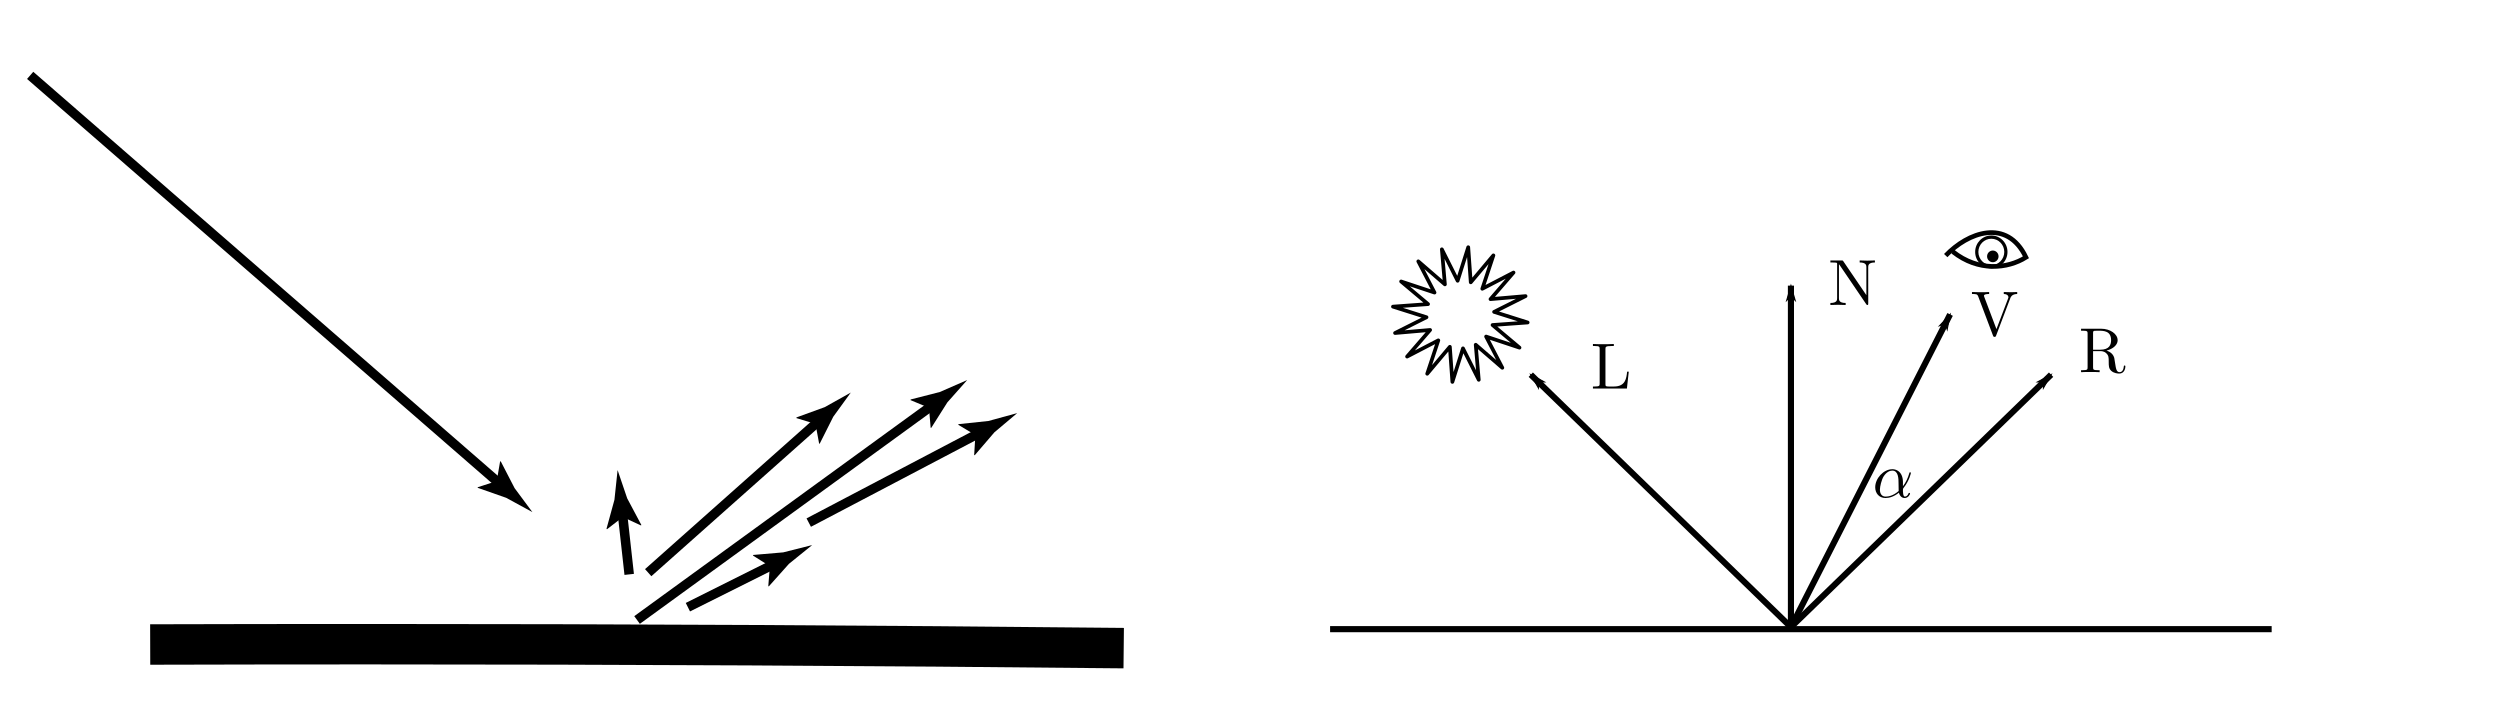 <?xml version="1.0" encoding="UTF-8" standalone="no"?>
<!-- Created with Inkscape (http://www.inkscape.org/) -->

<svg
   xmlns:dc="http://purl.org/dc/elements/1.1/"
   xmlns:cc="http://creativecommons.org/ns#"
   xmlns:rdf="http://www.w3.org/1999/02/22-rdf-syntax-ns#"
   xmlns:svg="http://www.w3.org/2000/svg"
   xmlns="http://www.w3.org/2000/svg"
   xmlns:sodipodi="http://sodipodi.sourceforge.net/DTD/sodipodi-0.dtd"
   xmlns:inkscape="http://www.inkscape.org/namespaces/inkscape"
   id="svg13884"
   version="1.1"
   inkscape:version="0.92.1 r15371"
   width="700"
   height="200"
   xml:space="preserve"
   sodipodi:docname="Specular_Reflection.svg"
   viewBox="0 0 700 200"><sodipodi:namedview
     pagecolor="#ffffff"
     bordercolor="#666666"
     borderopacity="1"
     objecttolerance="10"
     gridtolerance="10"
     guidetolerance="10"
     inkscape:pageopacity="0"
     inkscape:pageshadow="2"
     inkscape:window-width="1920"
     inkscape:window-height="1017"
     id="namedview13886"
     showgrid="false"
     inkscape:zoom="2.4630886"
     inkscape:cx="442.68372"
     inkscape:cy="146.03923"
     inkscape:window-x="-8"
     inkscape:window-y="-8"
     inkscape:window-maximized="1"
     inkscape:current-layer="g13892" /><title
     id="title3852">Specular and diffuse reflection</title><defs
     id="defs13888"><marker
       inkscape:stockid="Arrow1Lend"
       orient="auto"
       refY="0"
       refX="0"
       id="marker16712"
       style="overflow:visible"
       inkscape:isstock="true"><path
         id="path16710"
         d="M 0,0 5,-5 -12.5,0 5,5 Z"
         style="fill:#000000;fill-opacity:1;fill-rule:evenodd;stroke:#000000;stroke-width:1pt;stroke-opacity:1"
         transform="matrix(-0.8,0,0,-0.8,-10,0)"
         inkscape:connector-curvature="0" /></marker><marker
       inkscape:isstock="true"
       style="overflow:visible"
       id="marker16676"
       refX="0"
       refY="0"
       orient="auto"
       inkscape:stockid="Arrow1Lend"
       inkscape:collect="always"><path
         inkscape:connector-curvature="0"
         transform="matrix(-0.8,0,0,-0.8,-10,0)"
         style="fill:#000000;fill-opacity:1;fill-rule:evenodd;stroke:#000000;stroke-width:1pt;stroke-opacity:1"
         d="M 0,0 5,-5 -12.5,0 5,5 Z"
         id="path16674" /></marker><marker
       inkscape:isstock="true"
       style="overflow:visible"
       id="marker16336"
       refX="0"
       refY="0"
       orient="auto"
       inkscape:stockid="Arrow1Lend"><path
         inkscape:connector-curvature="0"
         transform="matrix(-0.8,0,0,-0.8,-10,0)"
         style="fill:#000000;fill-opacity:1;fill-rule:evenodd;stroke:#000000;stroke-width:1pt;stroke-opacity:1"
         d="M 0,0 5,-5 -12.5,0 5,5 Z"
         id="path16334" /></marker><clipPath
       id="clipPath13898"
       clipPathUnits="userSpaceOnUse"><path
         inkscape:connector-curvature="0"
         id="path13900"
         d="m 35.448,445.476 h 96.376 v 83.808 H 35.448 Z" /></clipPath><clipPath
       id="clipPath13902"
       clipPathUnits="userSpaceOnUse"><path
         inkscape:connector-curvature="0"
         id="path13904"
         d="m 35.448,448.405 h 93.008 v 80.879 H 35.448 Z" /></clipPath><clipPath
       id="clipPath13906"
       clipPathUnits="userSpaceOnUse"><path
         inkscape:connector-curvature="0"
         id="path13908"
         d="m 126.056,445.476 h 5.769 v 5.342 h -5.769 z" /></clipPath><clipPath
       id="clipPath13938"
       clipPathUnits="userSpaceOnUse"><path
         inkscape:connector-curvature="0"
         id="path13940"
         d="m 34.832,442.901 h 99.954 v 87.092 h -99.954 z" /></clipPath><clipPath
       id="clipPath13942"
       clipPathUnits="userSpaceOnUse"><path
         inkscape:connector-curvature="0"
         id="path13944"
         d="m 34.832,447.696 h 94.241 v 82.297 H 34.832 Z" /></clipPath><clipPath
       id="clipPath13946"
       clipPathUnits="userSpaceOnUse"><path
         inkscape:connector-curvature="0"
         id="path13948"
         d="m 123.946,442.901 h 10.839 v 10.038 h -10.839 z" /></clipPath><clipPath
       id="clipPath13980"
       clipPathUnits="userSpaceOnUse"><path
         inkscape:connector-curvature="0"
         id="path13982"
         d="m 155.487,421.562 h 62.125 v 45.154 H 155.487 Z" /></clipPath><clipPath
       id="clipPath13984"
       clipPathUnits="userSpaceOnUse"><path
         inkscape:connector-curvature="0"
         id="path13986"
         d="m 155.487,421.562 h 58.514 v 42.529 H 155.487 Z" /></clipPath><clipPath
       id="clipPath13988"
       clipPathUnits="userSpaceOnUse"><path
         inkscape:connector-curvature="0"
         id="path13990"
         d="m 211.644,461.682 h 5.968 v 5.034 h -5.968 z" /></clipPath><clipPath
       id="clipPath14020"
       clipPathUnits="userSpaceOnUse"><path
         inkscape:connector-curvature="0"
         id="path14022"
         d="m 154.935,420.802 h 65.851 v 48.221 h -65.851 z" /></clipPath><clipPath
       id="clipPath14024"
       clipPathUnits="userSpaceOnUse"><path
         inkscape:connector-curvature="0"
         id="path14026"
         d="m 154.935,420.802 h 59.618 v 44.049 h -59.618 z" /></clipPath><clipPath
       id="clipPath14028"
       clipPathUnits="userSpaceOnUse"><path
         inkscape:connector-curvature="0"
         id="path14030"
         d="m 209.571,459.564 h 11.215 v 9.459 H 209.571 Z" /></clipPath><clipPath
       id="clipPath14060"
       clipPathUnits="userSpaceOnUse"><path
         inkscape:connector-curvature="0"
         id="path14062"
         d="m 165.542,424.093 h 21.069 v 10.533 h -21.069 z" /></clipPath><clipPath
       id="clipPath14064"
       clipPathUnits="userSpaceOnUse"><path
         inkscape:connector-curvature="0"
         id="path14066"
         d="m 165.542,424.093 h 17.076 v 8.537 h -17.076 z" /></clipPath><clipPath
       id="clipPath14068"
       clipPathUnits="userSpaceOnUse"><path
         inkscape:connector-curvature="0"
         id="path14070"
         d="m 180.377,430.291 h 6.234 v 4.334 h -6.234 z" /></clipPath><clipPath
       id="clipPath14100"
       clipPathUnits="userSpaceOnUse"><path
         inkscape:connector-curvature="0"
         id="path14102"
         d="m 165.122,423.252 h 24.999 v 13.128 h -24.999 z" /></clipPath><clipPath
       id="clipPath14104"
       clipPathUnits="userSpaceOnUse"><path
         inkscape:connector-curvature="0"
         id="path14106"
         d="m 165.122,423.252 h 17.916 v 10.218 h -17.916 z" /></clipPath><clipPath
       id="clipPath14108"
       clipPathUnits="userSpaceOnUse"><path
         inkscape:connector-curvature="0"
         id="path14110"
         d="m 178.407,428.236 h 11.714 v 8.145 h -11.714 z" /></clipPath><clipPath
       id="clipPath14140"
       clipPathUnits="userSpaceOnUse"><path
         inkscape:connector-curvature="0"
         id="path14142"
         d="m 150.905,430.581 h 3.662 v 16.731 h -3.662 z" /></clipPath><clipPath
       id="clipPath14144"
       clipPathUnits="userSpaceOnUse"><path
         inkscape:connector-curvature="0"
         id="path14146"
         d="m 152.565,430.581 h 1.367 v 12.295 h -1.367 z" /></clipPath><clipPath
       id="clipPath14148"
       clipPathUnits="userSpaceOnUse"><path
         inkscape:connector-curvature="0"
         id="path14150"
         d="m 150.905,441.082 h 3.662 v 6.231 h -3.662 z" /></clipPath><clipPath
       id="clipPath14180"
       clipPathUnits="userSpaceOnUse"><path
         inkscape:connector-curvature="0"
         id="path14182"
         d="m 149.445,430.477 h 6.881 v 20.736 h -6.881 z" /></clipPath><clipPath
       id="clipPath14184"
       clipPathUnits="userSpaceOnUse"><path
         inkscape:connector-curvature="0"
         id="path14186"
         d="m 151.632,430.477 h 3.234 v 12.503 h -3.234 z" /></clipPath><clipPath
       id="clipPath14188"
       clipPathUnits="userSpaceOnUse"><path
         inkscape:connector-curvature="0"
         id="path14190"
         d="m 149.445,439.504 h 6.881 v 11.709 h -6.881 z" /></clipPath><clipPath
       id="clipPath14220"
       clipPathUnits="userSpaceOnUse"><path
         inkscape:connector-curvature="0"
         id="path14222"
         d="m 157.688,430.923 h 37.143 v 33.017 h -37.143 z" /></clipPath><clipPath
       id="clipPath14224"
       clipPathUnits="userSpaceOnUse"><path
         inkscape:connector-curvature="0"
         id="path14226"
         d="m 157.688,430.923 h 33.807 v 30.051 h -33.807 z" /></clipPath><clipPath
       id="clipPath14228"
       clipPathUnits="userSpaceOnUse"><path
         inkscape:connector-curvature="0"
         id="path14230"
         d="m 189.099,458.553 h 5.733 v 5.386 h -5.733 z" /></clipPath><clipPath
       id="clipPath14260"
       clipPathUnits="userSpaceOnUse"><path
         inkscape:connector-curvature="0"
         id="path14262"
         d="m 157.064,430.221 h 40.7 v 36.326 h -40.7 z" /></clipPath><clipPath
       id="clipPath14264"
       clipPathUnits="userSpaceOnUse"><path
         inkscape:connector-curvature="0"
         id="path14266"
         d="m 157.064,430.221 h 35.055 v 31.455 h -35.055 z" /></clipPath><clipPath
       id="clipPath14268"
       clipPathUnits="userSpaceOnUse"><path
         inkscape:connector-curvature="0"
         id="path14270"
         d="m 186.992,456.426 h 10.772 v 10.121 H 186.992 Z" /></clipPath><clipPath
       id="clipPath14300"
       clipPathUnits="userSpaceOnUse"><path
         inkscape:connector-curvature="0"
         id="path14302"
         d="m 189.446,440.827 h 37.761 v 19.832 h -37.761 z" /></clipPath><clipPath
       id="clipPath14304"
       clipPathUnits="userSpaceOnUse"><path
         inkscape:connector-curvature="0"
         id="path14306"
         d="m 189.446,440.827 h 33.809 v 17.756 h -33.809 z" /></clipPath><clipPath
       id="clipPath14308"
       clipPathUnits="userSpaceOnUse"><path
         inkscape:connector-curvature="0"
         id="path14310"
         d="m 220.996,456.233 h 6.211 v 4.426 h -6.211 z" /></clipPath><clipPath
       id="clipPath14340"
       clipPathUnits="userSpaceOnUse"><path
         inkscape:connector-curvature="0"
         id="path14342"
         d="m 189.009,439.996 h 41.672 v 22.488 h -41.672 z" /></clipPath><clipPath
       id="clipPath14344"
       clipPathUnits="userSpaceOnUse"><path
         inkscape:connector-curvature="0"
         id="path14346"
         d="m 189.009,439.996 h 34.683 v 19.419 h -34.683 z" /></clipPath><clipPath
       id="clipPath14348"
       clipPathUnits="userSpaceOnUse"><path
         inkscape:connector-curvature="0"
         id="path14350"
         d="m 219.011,454.167 h 11.67 v 8.316 h -11.67 z" /></clipPath><clipPath
       id="clipPath14380"
       clipPathUnits="userSpaceOnUse"><path
         inkscape:connector-curvature="0"
         id="path14382"
         d="m 325.366,476.269 h 60.471 v 52.582 h -60.471 z" /></clipPath><clipPath
       id="clipPath14384"
       clipPathUnits="userSpaceOnUse"><path
         inkscape:connector-curvature="0"
         id="path14386"
         d="m 325.366,479.198 h 57.102 v 49.652 h -57.102 z" /></clipPath><clipPath
       id="clipPath14388"
       clipPathUnits="userSpaceOnUse"><path
         inkscape:connector-curvature="0"
         id="path14390"
         d="m 380.067,476.269 h 5.77 v 5.342 h -5.77 z" /></clipPath><clipPath
       id="clipPath14420"
       clipPathUnits="userSpaceOnUse"><path
         inkscape:connector-curvature="0"
         id="path14422"
         d="m 324.75,473.694 h 64.048 v 55.865 H 324.75 Z" /></clipPath><clipPath
       id="clipPath14424"
       clipPathUnits="userSpaceOnUse"><path
         inkscape:connector-curvature="0"
         id="path14426"
         d="m 324.75,478.489 h 58.334 v 51.07 H 324.75 Z" /></clipPath><clipPath
       id="clipPath14428"
       clipPathUnits="userSpaceOnUse"><path
         inkscape:connector-curvature="0"
         id="path14430"
         d="m 377.958,473.694 h 10.84 v 10.038 h -10.84 z" /></clipPath><clipPath
       id="clipPath14478"
       clipPathUnits="userSpaceOnUse"><path
         inkscape:connector-curvature="0"
         id="path14480"
         d="m 441.717,469.199 h 7.369 v 12.139 h -7.369 z" /></clipPath><clipPath
       id="clipPath14482"
       clipPathUnits="userSpaceOnUse"><path
         inkscape:connector-curvature="0"
         id="path14484"
         d="m 441.717,469.199 h 7.369 v 12.139 h -7.369 z" /></clipPath><clipPath
       id="clipPath14504"
       clipPathUnits="userSpaceOnUse"><path
         inkscape:connector-curvature="0"
         id="path14506"
         d="m 441.717,415.451 h 7.369 v 65.886 h -7.369 z" /></clipPath><clipPath
       id="clipPath14508"
       clipPathUnits="userSpaceOnUse"><path
         inkscape:connector-curvature="0"
         id="path14510"
         d="m 444.901,415.451 h 1 v 57.458 h -1 z" /></clipPath><clipPath
       id="clipPath14512"
       clipPathUnits="userSpaceOnUse"><path
         inkscape:connector-curvature="0"
         id="path14514"
         d="m 441.717,469.199 h 7.369 v 12.139 h -7.369 z" /></clipPath><clipPath
       id="clipPath14544"
       clipPathUnits="userSpaceOnUse"><path
         inkscape:connector-curvature="0"
         id="path14546"
         d="m 432.506,467.765 h 7.257 v 12.58 h -7.257 z" /></clipPath><clipPath
       id="clipPath14548"
       clipPathUnits="userSpaceOnUse"><path
         inkscape:connector-curvature="0"
         id="path14550"
         d="m 432.506,467.765 h 7.257 v 12.58 h -7.257 z" /></clipPath><clipPath
       id="clipPath14570"
       clipPathUnits="userSpaceOnUse"><path
         inkscape:connector-curvature="0"
         id="path14572"
         d="m 432.506,415.451 h 13.396 v 64.893 h -13.396 z" /></clipPath><clipPath
       id="clipPath14574"
       clipPathUnits="userSpaceOnUse"><path
         inkscape:connector-curvature="0"
         id="path14576"
         d="m 435.098,415.451 h 10.804 v 56.601 h -10.804 z" /></clipPath><clipPath
       id="clipPath14578"
       clipPathUnits="userSpaceOnUse"><path
         inkscape:connector-curvature="0"
         id="path14580"
         d="m 432.506,467.765 h 7.257 v 12.58 h -7.257 z" /></clipPath><clipPath
       id="clipPath14610"
       clipPathUnits="userSpaceOnUse"><path
         inkscape:connector-curvature="0"
         id="path14612"
         d="m 423.038,464.755 h 7.572 v 12.639 h -7.572 z" /></clipPath><clipPath
       id="clipPath14614"
       clipPathUnits="userSpaceOnUse"><path
         inkscape:connector-curvature="0"
         id="path14616"
         d="m 423.038,464.755 h 7.572 v 12.639 h -7.572 z" /></clipPath><clipPath
       id="clipPath14636"
       clipPathUnits="userSpaceOnUse"><path
         inkscape:connector-curvature="0"
         id="path14638"
         d="m 423.038,415.451 h 22.863 v 61.943 h -22.863 z" /></clipPath><clipPath
       id="clipPath14640"
       clipPathUnits="userSpaceOnUse"><path
         inkscape:connector-curvature="0"
         id="path14642"
         d="m 425.592,415.451 h 20.31 v 54.053 H 425.592 Z" /></clipPath><clipPath
       id="clipPath14644"
       clipPathUnits="userSpaceOnUse"><path
         inkscape:connector-curvature="0"
         id="path14646"
         d="m 423.038,464.755 h 7.572 v 12.639 h -7.572 z" /></clipPath><clipPath
       id="clipPath14676"
       clipPathUnits="userSpaceOnUse"><path
         inkscape:connector-curvature="0"
         id="path14678"
         d="m 412.709,460.263 h 9.207 v 12.314 h -9.207 z" /></clipPath><clipPath
       id="clipPath14680"
       clipPathUnits="userSpaceOnUse"><path
         inkscape:connector-curvature="0"
         id="path14682"
         d="m 412.709,460.263 h 9.207 v 12.314 h -9.207 z" /></clipPath><clipPath
       id="clipPath14702"
       clipPathUnits="userSpaceOnUse"><path
         inkscape:connector-curvature="0"
         id="path14704"
         d="m 412.709,415.451 h 33.192 v 57.126 h -33.192 z" /></clipPath><clipPath
       id="clipPath14706"
       clipPathUnits="userSpaceOnUse"><path
         inkscape:connector-curvature="0"
         id="path14708"
         d="m 416.673,415.451 h 29.229 v 49.894 h -29.229 z" /></clipPath><clipPath
       id="clipPath14710"
       clipPathUnits="userSpaceOnUse"><path
         inkscape:connector-curvature="0"
         id="path14712"
         d="m 412.709,460.263 h 9.207 v 12.314 h -9.207 z" /></clipPath><clipPath
       id="clipPath14742"
       clipPathUnits="userSpaceOnUse"><path
         inkscape:connector-curvature="0"
         id="path14744"
         d="m 403.373,454.425 h 10.577 v 11.615 h -10.577 z" /></clipPath><clipPath
       id="clipPath14746"
       clipPathUnits="userSpaceOnUse"><path
         inkscape:connector-curvature="0"
         id="path14748"
         d="m 403.373,454.425 h 10.577 v 11.615 h -10.577 z" /></clipPath><clipPath
       id="clipPath14768"
       clipPathUnits="userSpaceOnUse"><path
         inkscape:connector-curvature="0"
         id="path14770"
         d="m 403.373,415.451 h 42.528 v 50.589 h -42.528 z" /></clipPath><clipPath
       id="clipPath14772"
       clipPathUnits="userSpaceOnUse"><path
         inkscape:connector-curvature="0"
         id="path14774"
         d="m 408.611,415.451 h 37.29 v 44.25 h -37.29 z" /></clipPath><clipPath
       id="clipPath14776"
       clipPathUnits="userSpaceOnUse"><path
         inkscape:connector-curvature="0"
         id="path14778"
         d="m 403.373,454.425 h 10.577 v 11.615 h -10.577 z" /></clipPath><clipPath
       id="clipPath14808"
       clipPathUnits="userSpaceOnUse"><path
         inkscape:connector-curvature="0"
         id="path14810"
         d="m 395.312,447.418 h 11.628 v 10.563 H 395.312 Z" /></clipPath><clipPath
       id="clipPath14812"
       clipPathUnits="userSpaceOnUse"><path
         inkscape:connector-curvature="0"
         id="path14814"
         d="m 395.312,447.418 h 11.628 v 10.563 H 395.312 Z" /></clipPath><clipPath
       id="clipPath14834"
       clipPathUnits="userSpaceOnUse"><path
         inkscape:connector-curvature="0"
         id="path14836"
         d="m 395.312,415.451 h 50.589 v 42.53 H 395.312 Z" /></clipPath><clipPath
       id="clipPath14838"
       clipPathUnits="userSpaceOnUse"><path
         inkscape:connector-curvature="0"
         id="path14840"
         d="m 401.652,415.451 h 44.249 v 37.291 h -44.249 z" /></clipPath><clipPath
       id="clipPath14842"
       clipPathUnits="userSpaceOnUse"><path
         inkscape:connector-curvature="0"
         id="path14844"
         d="m 395.312,447.418 h 11.628 v 10.563 H 395.312 Z" /></clipPath><clipPath
       id="clipPath14874"
       clipPathUnits="userSpaceOnUse"><path
         inkscape:connector-curvature="0"
         id="path14876"
         d="m 388.775,439.446 h 12.324 v 9.199 h -12.324 z" /></clipPath><clipPath
       id="clipPath14878"
       clipPathUnits="userSpaceOnUse"><path
         inkscape:connector-curvature="0"
         id="path14880"
         d="m 388.775,439.446 h 12.324 v 9.199 h -12.324 z" /></clipPath><clipPath
       id="clipPath14900"
       clipPathUnits="userSpaceOnUse"><path
         inkscape:connector-curvature="0"
         id="path14902"
         d="m 388.775,415.451 h 57.126 v 33.194 h -57.126 z" /></clipPath><clipPath
       id="clipPath14904"
       clipPathUnits="userSpaceOnUse"><path
         inkscape:connector-curvature="0"
         id="path14906"
         d="m 396.008,415.451 h 49.894 v 29.229 h -49.894 z" /></clipPath><clipPath
       id="clipPath14908"
       clipPathUnits="userSpaceOnUse"><path
         inkscape:connector-curvature="0"
         id="path14910"
         d="m 388.775,439.446 h 12.324 v 9.199 h -12.324 z" /></clipPath><clipPath
       id="clipPath14940"
       clipPathUnits="userSpaceOnUse"><path
         inkscape:connector-curvature="0"
         id="path14942"
         d="m 383.959,430.743 h 12.646 v 7.572 h -12.646 z" /></clipPath><clipPath
       id="clipPath14944"
       clipPathUnits="userSpaceOnUse"><path
         inkscape:connector-curvature="0"
         id="path14946"
         d="m 383.959,430.743 h 12.646 v 7.572 h -12.646 z" /></clipPath><clipPath
       id="clipPath14966"
       clipPathUnits="userSpaceOnUse"><path
         inkscape:connector-curvature="0"
         id="path14968"
         d="m 383.959,415.451 h 61.942 v 22.864 h -61.942 z" /></clipPath><clipPath
       id="clipPath14970"
       clipPathUnits="userSpaceOnUse"><path
         inkscape:connector-curvature="0"
         id="path14972"
         d="m 391.849,415.451 h 54.053 v 20.311 h -54.053 z" /></clipPath><clipPath
       id="clipPath14974"
       clipPathUnits="userSpaceOnUse"><path
         inkscape:connector-curvature="0"
         id="path14976"
         d="m 383.959,430.743 h 12.646 v 7.572 h -12.646 z" /></clipPath><clipPath
       id="clipPath15006"
       clipPathUnits="userSpaceOnUse"><path
         inkscape:connector-curvature="0"
         id="path15008"
         d="m 381.01,421.591 h 12.583 v 7.257 h -12.583 z" /></clipPath><clipPath
       id="clipPath15010"
       clipPathUnits="userSpaceOnUse"><path
         inkscape:connector-curvature="0"
         id="path15012"
         d="m 381.01,421.591 h 12.583 v 7.257 h -12.583 z" /></clipPath><clipPath
       id="clipPath15032"
       clipPathUnits="userSpaceOnUse"><path
         inkscape:connector-curvature="0"
         id="path15034"
         d="m 381.01,415.451 h 64.892 v 13.397 h -64.892 z" /></clipPath><clipPath
       id="clipPath15036"
       clipPathUnits="userSpaceOnUse"><path
         inkscape:connector-curvature="0"
         id="path15038"
         d="m 389.302,415.451 h 56.6 v 10.805 h -56.6 z" /></clipPath><clipPath
       id="clipPath15040"
       clipPathUnits="userSpaceOnUse"><path
         inkscape:connector-curvature="0"
         id="path15042"
         d="m 381.01,421.591 h 12.583 v 7.257 h -12.583 z" /></clipPath><clipPath
       id="clipPath15072"
       clipPathUnits="userSpaceOnUse"><path
         inkscape:connector-curvature="0"
         id="path15074"
         d="m 497.215,421.591 h 12.58 v 7.257 h -12.58 z" /></clipPath><clipPath
       id="clipPath15076"
       clipPathUnits="userSpaceOnUse"><path
         inkscape:connector-curvature="0"
         id="path15078"
         d="m 497.215,421.591 h 12.58 v 7.257 h -12.58 z" /></clipPath><clipPath
       id="clipPath15098"
       clipPathUnits="userSpaceOnUse"><path
         inkscape:connector-curvature="0"
         id="path15100"
         d="m 444.901,415.451 h 64.894 v 13.397 h -64.894 z" /></clipPath><clipPath
       id="clipPath15102"
       clipPathUnits="userSpaceOnUse"><path
         inkscape:connector-curvature="0"
         id="path15104"
         d="m 444.901,415.451 h 56.601 v 10.805 h -56.601 z" /></clipPath><clipPath
       id="clipPath15106"
       clipPathUnits="userSpaceOnUse"><path
         inkscape:connector-curvature="0"
         id="path15108"
         d="m 497.215,421.591 h 12.58 v 7.257 h -12.58 z" /></clipPath><clipPath
       id="clipPath15138"
       clipPathUnits="userSpaceOnUse"><path
         inkscape:connector-curvature="0"
         id="path15140"
         d="m 494.205,430.743 h 12.639 v 7.572 h -12.639 z" /></clipPath><clipPath
       id="clipPath15142"
       clipPathUnits="userSpaceOnUse"><path
         inkscape:connector-curvature="0"
         id="path15144"
         d="m 494.205,430.743 h 12.639 v 7.572 h -12.639 z" /></clipPath><clipPath
       id="clipPath15164"
       clipPathUnits="userSpaceOnUse"><path
         inkscape:connector-curvature="0"
         id="path15166"
         d="m 444.901,415.451 h 61.942 v 22.864 h -61.942 z" /></clipPath><clipPath
       id="clipPath15168"
       clipPathUnits="userSpaceOnUse"><path
         inkscape:connector-curvature="0"
         id="path15170"
         d="m 444.901,415.451 h 54.053 v 20.311 h -54.053 z" /></clipPath><clipPath
       id="clipPath15172"
       clipPathUnits="userSpaceOnUse"><path
         inkscape:connector-curvature="0"
         id="path15174"
         d="m 494.205,430.743 h 12.639 v 7.572 h -12.639 z" /></clipPath><clipPath
       id="clipPath15204"
       clipPathUnits="userSpaceOnUse"><path
         inkscape:connector-curvature="0"
         id="path15206"
         d="m 489.713,439.438 h 12.314 v 9.207 h -12.314 z" /></clipPath><clipPath
       id="clipPath15208"
       clipPathUnits="userSpaceOnUse"><path
         inkscape:connector-curvature="0"
         id="path15210"
         d="m 489.713,439.438 h 12.314 v 9.207 h -12.314 z" /></clipPath><clipPath
       id="clipPath15230"
       clipPathUnits="userSpaceOnUse"><path
         inkscape:connector-curvature="0"
         id="path15232"
         d="m 444.901,415.451 h 57.126 v 33.194 h -57.126 z" /></clipPath><clipPath
       id="clipPath15234"
       clipPathUnits="userSpaceOnUse"><path
         inkscape:connector-curvature="0"
         id="path15236"
         d="m 444.901,415.451 h 49.894 v 29.229 h -49.894 z" /></clipPath><clipPath
       id="clipPath15238"
       clipPathUnits="userSpaceOnUse"><path
         inkscape:connector-curvature="0"
         id="path15240"
         d="m 489.713,439.438 h 12.314 v 9.207 h -12.314 z" /></clipPath><clipPath
       id="clipPath15270"
       clipPathUnits="userSpaceOnUse"><path
         inkscape:connector-curvature="0"
         id="path15272"
         d="m 483.875,447.403 h 11.615 v 10.578 H 483.875 Z" /></clipPath><clipPath
       id="clipPath15274"
       clipPathUnits="userSpaceOnUse"><path
         inkscape:connector-curvature="0"
         id="path15276"
         d="m 483.875,447.403 h 11.615 v 10.578 H 483.875 Z" /></clipPath><clipPath
       id="clipPath15296"
       clipPathUnits="userSpaceOnUse"><path
         inkscape:connector-curvature="0"
         id="path15298"
         d="m 444.901,415.451 h 50.589 v 42.53 h -50.589 z" /></clipPath><clipPath
       id="clipPath15300"
       clipPathUnits="userSpaceOnUse"><path
         inkscape:connector-curvature="0"
         id="path15302"
         d="m 444.901,415.451 h 44.249 v 37.291 h -44.249 z" /></clipPath><clipPath
       id="clipPath15304"
       clipPathUnits="userSpaceOnUse"><path
         inkscape:connector-curvature="0"
         id="path15306"
         d="m 483.875,447.403 h 11.615 v 10.578 H 483.875 Z" /></clipPath><clipPath
       id="clipPath15336"
       clipPathUnits="userSpaceOnUse"><path
         inkscape:connector-curvature="0"
         id="path15338"
         d="m 476.869,454.413 h 10.562 v 11.627 h -10.562 z" /></clipPath><clipPath
       id="clipPath15340"
       clipPathUnits="userSpaceOnUse"><path
         inkscape:connector-curvature="0"
         id="path15342"
         d="m 476.869,454.413 h 10.562 v 11.627 h -10.562 z" /></clipPath><clipPath
       id="clipPath15362"
       clipPathUnits="userSpaceOnUse"><path
         inkscape:connector-curvature="0"
         id="path15364"
         d="m 444.901,415.451 h 42.53 v 50.589 h -42.53 z" /></clipPath><clipPath
       id="clipPath15366"
       clipPathUnits="userSpaceOnUse"><path
         inkscape:connector-curvature="0"
         id="path15368"
         d="m 444.901,415.451 h 37.291 v 44.25 h -37.291 z" /></clipPath><clipPath
       id="clipPath15370"
       clipPathUnits="userSpaceOnUse"><path
         inkscape:connector-curvature="0"
         id="path15372"
         d="m 476.869,454.413 h 10.562 v 11.627 h -10.562 z" /></clipPath><clipPath
       id="clipPath15402"
       clipPathUnits="userSpaceOnUse"><path
         inkscape:connector-curvature="0"
         id="path15404"
         d="m 468.896,460.253 h 9.198 v 12.324 h -9.198 z" /></clipPath><clipPath
       id="clipPath15406"
       clipPathUnits="userSpaceOnUse"><path
         inkscape:connector-curvature="0"
         id="path15408"
         d="m 468.896,460.253 h 9.198 v 12.324 h -9.198 z" /></clipPath><clipPath
       id="clipPath15428"
       clipPathUnits="userSpaceOnUse"><path
         inkscape:connector-curvature="0"
         id="path15430"
         d="m 444.901,415.451 h 33.193 v 57.126 h -33.193 z" /></clipPath><clipPath
       id="clipPath15432"
       clipPathUnits="userSpaceOnUse"><path
         inkscape:connector-curvature="0"
         id="path15434"
         d="m 444.901,415.451 h 29.229 v 49.894 h -29.229 z" /></clipPath><clipPath
       id="clipPath15436"
       clipPathUnits="userSpaceOnUse"><path
         inkscape:connector-curvature="0"
         id="path15438"
         d="m 468.896,460.253 h 9.198 v 12.324 h -9.198 z" /></clipPath><clipPath
       id="clipPath15468"
       clipPathUnits="userSpaceOnUse"><path
         inkscape:connector-curvature="0"
         id="path15470"
         d="m 460.192,464.749 h 7.572 v 12.646 h -7.572 z" /></clipPath><clipPath
       id="clipPath15472"
       clipPathUnits="userSpaceOnUse"><path
         inkscape:connector-curvature="0"
         id="path15474"
         d="m 460.192,464.749 h 7.572 v 12.646 h -7.572 z" /></clipPath><clipPath
       id="clipPath15494"
       clipPathUnits="userSpaceOnUse"><path
         inkscape:connector-curvature="0"
         id="path15496"
         d="m 444.901,415.451 h 22.863 v 61.943 h -22.863 z" /></clipPath><clipPath
       id="clipPath15498"
       clipPathUnits="userSpaceOnUse"><path
         inkscape:connector-curvature="0"
         id="path15500"
         d="m 444.901,415.451 h 20.31 v 54.053 h -20.31 z" /></clipPath><clipPath
       id="clipPath15502"
       clipPathUnits="userSpaceOnUse"><path
         inkscape:connector-curvature="0"
         id="path15504"
         d="m 460.192,464.749 h 7.572 v 12.646 h -7.572 z" /></clipPath><clipPath
       id="clipPath15534"
       clipPathUnits="userSpaceOnUse"><path
         inkscape:connector-curvature="0"
         id="path15536"
         d="m 451.04,467.761 h 7.257 v 12.584 h -7.257 z" /></clipPath><clipPath
       id="clipPath15538"
       clipPathUnits="userSpaceOnUse"><path
         inkscape:connector-curvature="0"
         id="path15540"
         d="m 451.04,467.761 h 7.257 v 12.584 h -7.257 z" /></clipPath><clipPath
       id="clipPath15560"
       clipPathUnits="userSpaceOnUse"><path
         inkscape:connector-curvature="0"
         id="path15562"
         d="m 444.901,415.451 h 13.396 v 64.893 h -13.396 z" /></clipPath><clipPath
       id="clipPath15564"
       clipPathUnits="userSpaceOnUse"><path
         inkscape:connector-curvature="0"
         id="path15566"
         d="m 444.901,415.451 h 10.804 v 56.601 h -10.804 z" /></clipPath><clipPath
       id="clipPath15568"
       clipPathUnits="userSpaceOnUse"><path
         inkscape:connector-curvature="0"
         id="path15570"
         d="m 451.04,467.761 h 7.257 v 12.584 h -7.257 z" /></clipPath><marker
       inkscape:stockid="Arrow1Lend"
       orient="auto"
       refY="0"
       refX="0"
       id="Arrow1Lend"
       style="overflow:visible"
       inkscape:isstock="true"
       inkscape:collect="always"><path
         id="path4498"
         d="M 0,0 5,-5 -12.5,0 5,5 Z"
         style="fill:#000000;fill-opacity:1;fill-rule:evenodd;stroke:#000000;stroke-width:1pt;stroke-opacity:1"
         transform="matrix(-0.8,0,0,-0.8,-10,0)"
         inkscape:connector-curvature="0" /></marker></defs><g
     transform="matrix(1.25,0,0,-1.25,0,187.5)"
     inkscape:label="Reflection"
     inkscape:groupmode="layer"
     id="g13892"><g
       transform="matrix(0.755,0,0,0.755,-28.684,-254.918)"
       id="g6949"><g
         id="g13894"
         transform="matrix(1.5,0,0,1.5,-6.232,-279.972)"><g
           id="g13896" /><g
           id="g13910"><g
             clip-path="url(#clipPath13898)"
             id="g13912"><g
               id="g13914"><g
                 id="g13916" /><g
                 id="g13918"><g
                   clip-path="url(#clipPath13902)"
                   id="g13920"><path
                     d="m 35.448,529.284 93.008,-80.879"
                     style="fill:#ffffff;fill-opacity:1;fill-rule:nonzero;stroke:none"
                     id="path13922"
                     inkscape:connector-curvature="0" /></g></g></g><g
               id="g13924"><g
                 id="g13926" /><g
                 id="g13928"><g
                   clip-path="url(#clipPath13906)"
                   id="g13930"><path
                     d="m 128.071,448.74 0.355,2.078 0.073,-0.009 1.451,-2.808 c 0.625,-0.841 1.25,-1.683 1.874,-2.524 -0.92,0.501 -1.84,1.003 -2.76,1.505 l -2.982,1.047 -0.026,0.064 2.015,0.648 z"
                     style="fill:#ffffff;fill-opacity:1;fill-rule:nonzero;stroke:none"
                     id="path13932"
                     inkscape:connector-curvature="0" /></g></g></g></g></g></g><g
         id="g13934"
         transform="matrix(1.5,0,0,1.5,-6.232,-279.972)"><g
           id="g13936" /><g
           id="g13950"><g
             clip-path="url(#clipPath13938)"
             id="g13952"><g
               id="g13954"><g
                 id="g13956" /><g
                 id="g13958"><g
                   clip-path="url(#clipPath13942)"
                   id="g13960"><path
                     d="m 35.448,529.284 93.008,-80.879"
                     style="fill:none;stroke:#000000;stroke-width:1.879;stroke-linecap:butt;stroke-linejoin:miter;stroke-miterlimit:4;stroke-dasharray:none;stroke-opacity:1"
                     id="path13962"
                     inkscape:connector-curvature="0" /></g></g></g><g
               id="g13964"><g
                 id="g13966" /><g
                 id="g13968"><g
                   clip-path="url(#clipPath13946)"
                   id="g13970"><path
                     d="m 127.733,449.034 0.668,3.905 0.137,-0.018 2.726,-5.276 c 1.174,-1.581 2.348,-3.163 3.521,-4.744 -1.728,0.943 -3.458,1.886 -5.186,2.828 l -5.604,1.968 -0.049,0.119 z"
                     style="fill:#000000;fill-opacity:1;fill-rule:nonzero;stroke:none"
                     id="path13972"
                     inkscape:connector-curvature="0" /></g></g></g></g></g></g><path
         d="m 371.383,344.021 c -73.477,0.771 -148.5,1.169 -224.733,1.169 -21.463,0 -42.832,-0.032 -64.096,-0.094"
         style="fill:none;stroke:#000000;stroke-width:12;stroke-linecap:butt;stroke-linejoin:miter;stroke-miterlimit:4;stroke-dasharray:none;stroke-opacity:1"
         id="path13974"
         inkscape:connector-curvature="0" /><g
         id="g13976"
         transform="matrix(1.5,0,0,1.5,-6.232,-279.972)"><g
           id="g13978" /><g
           id="g13992"><g
             clip-path="url(#clipPath13980)"
             id="g13994"><g
               id="g13996"><g
                 id="g13998" /><g
                 id="g14000"><g
                   clip-path="url(#clipPath13984)"
                   id="g14002"><path
                     d="m 155.487,421.562 58.514,42.529"
                     style="fill:#ffffff;fill-opacity:1;fill-rule:nonzero;stroke:none"
                     id="path14004"
                     inkscape:connector-curvature="0" /></g></g></g><g
               id="g14006"><g
                 id="g14008" /><g
                 id="g14010"><g
                   clip-path="url(#clipPath13988)"
                   id="g14012"><path
                     d="m 213.588,463.791 -1.945,0.814 0.025,0.069 3.062,0.783 c 0.96,0.419 1.921,0.839 2.881,1.259 -0.695,-0.784 -1.391,-1.568 -2.086,-2.352 l -1.69,-2.671 -0.067,-0.011 z"
                     style="fill:#ffffff;fill-opacity:1;fill-rule:nonzero;stroke:none"
                     id="path14014"
                     inkscape:connector-curvature="0" /></g></g></g></g></g></g><g
         id="g14016"
         transform="matrix(1.5,0,0,1.5,-6.232,-279.972)"><g
           id="g14018" /><g
           id="g14032"><g
             clip-path="url(#clipPath14020)"
             id="g14034"><g
               id="g14036"><g
                 id="g14038" /><g
                 id="g14040"><g
                   clip-path="url(#clipPath14024)"
                   id="g14042"><path
                     d="m 155.487,421.562 58.514,42.529"
                     style="fill:none;stroke:#000000;stroke-width:1.879;stroke-linecap:butt;stroke-linejoin:miter;stroke-miterlimit:4;stroke-dasharray:none;stroke-opacity:1"
                     id="path14044"
                     inkscape:connector-curvature="0" /></g></g></g><g
               id="g14046"><g
                 id="g14048" /><g
                 id="g14050"><g
                   clip-path="url(#clipPath14028)"
                   id="g14052"><path
                     d="m 213.226,463.527 -3.655,1.528 0.048,0.13 5.754,1.472 c 1.804,0.789 3.608,1.577 5.413,2.365 -1.307,-1.473 -2.614,-2.946 -3.921,-4.419 l -3.176,-5.019 -0.127,-0.021 z"
                     style="fill:#000000;fill-opacity:1;fill-rule:nonzero;stroke:none"
                     id="path14054"
                     inkscape:connector-curvature="0" /></g></g></g></g></g></g><g
         id="g14056"
         transform="matrix(1.5,0,0,1.5,-6.232,-279.972)"><g
           id="g14058" /><g
           id="g14072"><g
             clip-path="url(#clipPath14060)"
             id="g14074"><g
               id="g14076"><g
                 id="g14078" /><g
                 id="g14080"><g
                   clip-path="url(#clipPath14064)"
                   id="g14082"><path
                     d="m 165.542,424.093 17.076,8.537"
                     style="fill:#ffffff;fill-opacity:1;fill-rule:nonzero;stroke:none"
                     id="path14084"
                     inkscape:connector-curvature="0" /></g></g></g><g
               id="g14086"><g
                 id="g14088" /><g
                 id="g14090"><g
                   clip-path="url(#clipPath14068)"
                   id="g14092"><path
                     d="m 182.162,432.402 -1.785,1.121 0.037,0.064 3.149,0.27 c 1.016,0.256 2.032,0.513 3.049,0.769 -0.815,-0.659 -1.63,-1.318 -2.445,-1.977 l -2.106,-2.357 -0.068,5e-4 z"
                     style="fill:#ffffff;fill-opacity:1;fill-rule:nonzero;stroke:none"
                     id="path14094"
                     inkscape:connector-curvature="0" /></g></g></g></g></g></g><g
         id="g14096"
         transform="matrix(1.5,0,0,1.5,-6.232,-279.972)"><g
           id="g14098" /><g
           id="g14112"><g
             clip-path="url(#clipPath14100)"
             id="g14114"><g
               id="g14116"><g
                 id="g14118" /><g
                 id="g14120"><g
                   clip-path="url(#clipPath14104)"
                   id="g14122"><path
                     d="m 165.542,424.093 17.076,8.537"
                     style="fill:none;stroke:#000000;stroke-width:1.879;stroke-linecap:butt;stroke-linejoin:miter;stroke-miterlimit:4;stroke-dasharray:none;stroke-opacity:1"
                     id="path14124"
                     inkscape:connector-curvature="0" /></g></g></g><g
               id="g14126"><g
                 id="g14128" /><g
                 id="g14130"><g
                   clip-path="url(#clipPath14108)"
                   id="g14132"><path
                     d="m 181.761,432.201 -3.354,2.108 0.069,0.12 5.917,0.507 c 1.909,0.482 3.819,0.963 5.729,1.445 -1.531,-1.238 -3.062,-2.477 -4.593,-3.715 l -3.957,-4.429 h -0.129 z"
                     style="fill:#000000;fill-opacity:1;fill-rule:nonzero;stroke:none"
                     id="path14134"
                     inkscape:connector-curvature="0" /></g></g></g></g></g></g><g
         id="g14136"
         transform="matrix(1.5,0,0,1.5,-6.232,-279.972)"><g
           id="g14138" /><g
           id="g14152"><g
             clip-path="url(#clipPath14140)"
             id="g14154"><g
               id="g14156"><g
                 id="g14158" /><g
                 id="g14160"><g
                   clip-path="url(#clipPath14144)"
                   id="g14162"><path
                     d="m 153.933,430.581 -1.367,12.295"
                     style="fill:#ffffff;fill-opacity:1;fill-rule:nonzero;stroke:none"
                     id="path14164"
                     inkscape:connector-curvature="0" /></g></g></g><g
               id="g14166"><g
                 id="g14168" /><g
                 id="g14170"><g
                   clip-path="url(#clipPath14148)"
                   id="g14172"><path
                     d="m 152.622,442.369 -1.669,-1.288 -0.047,0.056 0.835,3.049 c 0.11,1.042 0.221,2.084 0.332,3.126 0.336,-0.992 0.673,-1.984 1.011,-2.977 l 1.484,-2.791 -0.023,-0.064 z"
                     style="fill:#ffffff;fill-opacity:1;fill-rule:nonzero;stroke:none"
                     id="path14174"
                     inkscape:connector-curvature="0" /></g></g></g></g></g></g><g
         id="g14176"
         transform="matrix(1.5,0,0,1.5,-6.232,-279.972)"><g
           id="g14178" /><g
           id="g14192"><g
             clip-path="url(#clipPath14180)"
             id="g14194"><g
               id="g14196"><g
                 id="g14198" /><g
                 id="g14200"><g
                   clip-path="url(#clipPath14184)"
                   id="g14202"><path
                     d="m 153.933,430.581 -1.367,12.295"
                     style="fill:none;stroke:#000000;stroke-width:1.879;stroke-linecap:butt;stroke-linejoin:miter;stroke-miterlimit:4;stroke-dasharray:none;stroke-opacity:1"
                     id="path14204"
                     inkscape:connector-curvature="0" /></g></g></g><g
               id="g14206"><g
                 id="g14208" /><g
                 id="g14210"><g
                   clip-path="url(#clipPath14188)"
                   id="g14212"><path
                     d="m 152.671,441.923 -3.137,-2.419 -0.089,0.106 1.569,5.728 c 0.208,1.958 0.416,3.917 0.624,5.875 0.633,-1.865 1.266,-3.729 1.899,-5.594 l 2.789,-5.244 -0.045,-0.121 z"
                     style="fill:#000000;fill-opacity:1;fill-rule:nonzero;stroke:none"
                     id="path14214"
                     inkscape:connector-curvature="0" /></g></g></g></g></g></g><g
         id="g14216"
         transform="matrix(1.5,0,0,1.5,-6.232,-279.972)"><g
           id="g14218" /><g
           id="g14232"><g
             clip-path="url(#clipPath14220)"
             id="g14234"><g
               id="g14236"><g
                 id="g14238" /><g
                 id="g14240"><g
                   clip-path="url(#clipPath14224)"
                   id="g14242"><path
                     d="m 157.689,430.923 33.807,30.051"
                     style="fill:#ffffff;fill-opacity:1;fill-rule:nonzero;stroke:none"
                     id="path14244"
                     inkscape:connector-curvature="0" /></g></g></g><g
               id="g14246"><g
                 id="g14248" /><g
                 id="g14250"><g
                   clip-path="url(#clipPath14228)"
                   id="g14252"><path
                     d="m 191.114,460.635 -2.015,0.619 0.019,0.071 2.971,1.08 c 0.914,0.512 1.829,1.023 2.744,1.535 -0.615,-0.848 -1.231,-1.696 -1.846,-2.545 l -1.421,-2.824 -0.066,-0.018 z"
                     style="fill:#ffffff;fill-opacity:1;fill-rule:nonzero;stroke:none"
                     id="path14254"
                     inkscape:connector-curvature="0" /></g></g></g></g></g></g><g
         id="g14256"
         transform="matrix(1.5,0,0,1.5,-6.232,-279.972)"><g
           id="g14258" /><g
           id="g14272"><g
             clip-path="url(#clipPath14260)"
             id="g14274"><g
               id="g14276"><g
                 id="g14278" /><g
                 id="g14280"><g
                   clip-path="url(#clipPath14264)"
                   id="g14282"><path
                     d="m 157.689,430.923 33.807,30.051"
                     style="fill:none;stroke:#000000;stroke-width:1.879;stroke-linecap:butt;stroke-linejoin:miter;stroke-miterlimit:4;stroke-dasharray:none;stroke-opacity:1"
                     id="path14284"
                     inkscape:connector-curvature="0" /></g></g></g><g
               id="g14286"><g
                 id="g14288" /><g
                 id="g14290"><g
                   clip-path="url(#clipPath14268)"
                   id="g14292"><path
                     d="m 190.779,460.337 -3.787,1.163 0.035,0.133 5.582,2.029 c 1.718,0.961 3.437,1.923 5.155,2.884 -1.156,-1.594 -2.312,-3.188 -3.469,-4.782 l -2.669,-5.306 -0.124,-0.033 z"
                     style="fill:#000000;fill-opacity:1;fill-rule:nonzero;stroke:none"
                     id="path14294"
                     inkscape:connector-curvature="0" /></g></g></g></g></g></g><g
         id="g14296"
         transform="matrix(1.5,0,0,1.5,-6.232,-279.972)"><g
           id="g14298" /><g
           id="g14312"><g
             clip-path="url(#clipPath14300)"
             id="g14314"><g
               id="g14316"><g
                 id="g14318" /><g
                 id="g14320"><g
                   clip-path="url(#clipPath14304)"
                   id="g14322"><path
                     d="m 189.446,440.827 33.809,17.756"
                     style="fill:#ffffff;fill-opacity:1;fill-rule:nonzero;stroke:none"
                     id="path14324"
                     inkscape:connector-curvature="0" /></g></g></g><g
               id="g14326"><g
                 id="g14328" /><g
                 id="g14330"><g
                   clip-path="url(#clipPath14308)"
                   id="g14332"><path
                     d="m 222.803,458.346 -1.807,1.086 0.035,0.065 3.143,0.333 c 1.011,0.276 2.022,0.553 3.033,0.83 -0.801,-0.675 -1.603,-1.351 -2.404,-2.026 l -2.058,-2.399 -0.069,-0.001 z"
                     style="fill:#ffffff;fill-opacity:1;fill-rule:nonzero;stroke:none"
                     id="path14334"
                     inkscape:connector-curvature="0" /></g></g></g></g></g></g><g
         id="g14336"
         transform="matrix(1.5,0,0,1.5,-6.232,-279.972)"><g
           id="g14338" /><g
           id="g14352"><g
             clip-path="url(#clipPath14340)"
             id="g14354"><g
               id="g14356"><g
                 id="g14358" /><g
                 id="g14360"><g
                   clip-path="url(#clipPath14344)"
                   id="g14362"><path
                     d="m 189.446,440.827 33.809,17.756"
                     style="fill:none;stroke:#000000;stroke-width:1.879;stroke-linecap:butt;stroke-linejoin:miter;stroke-miterlimit:4;stroke-dasharray:none;stroke-opacity:1"
                     id="path14364"
                     inkscape:connector-curvature="0" /></g></g></g><g
               id="g14366"><g
                 id="g14368" /><g
                 id="g14370"><g
                   clip-path="url(#clipPath14348)"
                   id="g14372"><path
                     d="m 222.406,458.138 -3.396,2.04 0.066,0.121 5.906,0.625 c 1.899,0.519 3.799,1.04 5.698,1.559 -1.506,-1.269 -3.012,-2.538 -4.518,-3.807 l -3.867,-4.507 -0.129,-0.002 0.239,3.971 z"
                     style="fill:#000000;fill-opacity:1;fill-rule:nonzero;stroke:none"
                     id="path14374"
                     inkscape:connector-curvature="0" /></g></g></g></g></g></g></g><g
       id="g18749"><path
         inkscape:connector-curvature="0"
         id="path5169"
         d="M 297.94,9.069 H 508.852"
         style="fill:none;stroke:#000000;stroke-width:1.372px;stroke-linecap:butt;stroke-linejoin:miter;stroke-opacity:1" /><path
         inkscape:connector-curvature="0"
         id="path6138"
         d="M 401.17,9.526 V 86.02"
         style="fill:none;stroke:#000000;stroke-width:1.372px;stroke-linecap:butt;stroke-linejoin:miter;stroke-opacity:1;marker-end:url(#Arrow1Lend)" /><path
         inkscape:connector-curvature="0"
         id="path6334"
         d="M 401.17,9.526 342.894,66.074"
         style="fill:none;stroke:#000000;stroke-width:1.372px;stroke-linecap:butt;stroke-linejoin:miter;stroke-opacity:1;marker-end:url(#marker16676)" /><path
         transform="scale(1,-1)"
         d="m 336.52,-67.618 -5.959,-5.157 0.681,7.851 -3.532,-7.045 -2.376,7.514 -0.567,-7.86 -5.07,6.033 2.484,-7.479 -6.993,3.633 5.157,-5.959 -7.851,0.681 7.045,-3.532 -7.514,-2.376 7.86,-0.567 -6.033,-5.07 7.479,2.484 -3.633,-6.993 5.959,5.157 -0.681,-7.851 3.532,7.045 2.376,-7.514 0.567,7.86 5.07,-6.033 -2.484,7.479 6.993,-3.633 -5.157,5.959 7.851,-0.681 -7.045,3.532 7.514,2.376 -7.86,0.567 6.033,5.07 -7.479,-2.484 z"
         inkscape:randomized="0"
         inkscape:rounded="0"
         inkscape:flatsided="false"
         sodipodi:arg2="1.0988564"
         sodipodi:arg1="0.90250691"
         sodipodi:r2="7.5941248"
         sodipodi:r1="15.188248"
         sodipodi:cy="-79.538651"
         sodipodi:cx="327.10822"
         sodipodi:sides="16"
         id="path3988"
         style="fill:none;stroke:#000000;stroke-width:0.834;stroke-linejoin:round;stroke-miterlimit:4;stroke-dasharray:none;stroke-dashoffset:0;stroke-opacity:1"
         sodipodi:type="star" /><g
         id="g10795"
         transform="matrix(1.715,0,0,-1.715,274.198,458.344)"><g
           word-spacing="normal"
           letter-spacing="normal"
           font-size-adjust="none"
           font-stretch="normal"
           font-weight="normal"
           font-variant="normal"
           font-style="normal"
           stroke-miterlimit="10.433"
           xml:space="preserve"
           transform="matrix(0.171,0,0,-0.171,-30,300)"
           id="g10793"
           style="font-style:normal;font-variant:normal;font-weight:normal;font-stretch:normal;letter-spacing:normal;word-spacing:normal;text-anchor:start;fill:none;fill-opacity:1;fill-rule:evenodd;stroke:#000000;stroke-linecap:butt;stroke-linejoin:miter;stroke-miterlimit:10.433;stroke-dasharray:none;stroke-dashoffset:0;stroke-opacity:1"><path
             id="path10791"
             d="m 484.52,419.06 h -1.25 c -0.55,-5.1 -1.25,-11.31 -10.02,-11.31 h -4.07 c -2.35,0 -2.46,0.34 -2.46,1.98 v 26.56 c 0,1.69 0,2.39 4.74,2.39 h 1.65 v 1.55 c -1.79,-0.16 -6.32,-0.16 -8.37,-0.16 -1.94,0 -5.83,0 -7.58,0.16 v -1.55 h 1.2 c 3.83,0 3.94,-0.54 3.94,-2.34 v -26.25 c 0,-1.8 -0.11,-2.34 -3.94,-2.34 h -1.2 v -1.55 h 25.95 z"
             inkscape:connector-curvature="0"
             style="fill:#000000;stroke-width:0" /></g></g><g
         transform="matrix(1.715,0,0,-1.715,327.383,477.057)"
         id="g12203"><g
           style="font-style:normal;font-variant:normal;font-weight:normal;font-stretch:normal;letter-spacing:normal;word-spacing:normal;text-anchor:start;fill:none;fill-opacity:1;fill-rule:evenodd;stroke:#000000;stroke-linecap:butt;stroke-linejoin:miter;stroke-miterlimit:10.433;stroke-dasharray:none;stroke-dashoffset:0;stroke-opacity:1"
           id="content"
           transform="matrix(0.171,0,0,-0.171,-30,300)"
           xml:space="preserve"
           stroke-miterlimit="10.433"
           font-style="normal"
           font-variant="normal"
           font-weight="normal"
           font-stretch="normal"
           font-size-adjust="none"
           letter-spacing="normal"
           word-spacing="normal"><path
             style="fill:#000000;stroke-width:0"
             inkscape:connector-curvature="0"
             d="m 467.08,439.57 -0.04,0.06 -0.04,0.05 -0.04,0.05 -0.03,0.05 -0.04,0.04 -0.03,0.04 -0.03,0.04 -0.03,0.03 -0.03,0.04 -0.03,0.03 -0.03,0.02 -0.04,0.03 -0.03,0.02 -0.03,0.02 -0.03,0.02 -0.04,0.02 -0.03,0.02 -0.04,0.01 -0.04,0.01 -0.04,0.01 -0.05,0.01 -0.04,0.01 -0.05,0.01 h -0.06 l -0.05,0.01 h -0.06 -0.07 l -0.06,0.01 h -0.08 -0.03 -0.04 -0.04 -0.04 -0.05 -0.04 -8.47 v -1.55 h 1.45 c 0.75,0 1.74,-0.04 2.49,-0.09 1.14,-0.16 1.2,-0.2 1.2,-1.16 v -26 c 0,-1.34 0,-3.68 -5.14,-3.68 v -1.55 c 1.75,0.05 4.19,0.16 5.83,0.16 1.65,0 4.09,-0.11 5.83,-0.16 v 1.55 c -5.13,0 -5.13,2.34 -5.13,3.68 v 25.91 c 0.25,-0.25 0.3,-0.3 0.5,-0.59 l 20.33,-29.91 c 0.44,-0.59 0.5,-0.64 0.84,-0.64 0.71,0 0.71,0.34 0.71,1.3 V 435 c 0,1.34 0,3.68 5.12,3.68 v 1.55 c -1.75,-0.05 -4.19,-0.16 -5.83,-0.16 -1.64,0 -4.09,0.11 -5.82,0.16 v -1.55 c 5.12,0 5.12,-2.34 5.12,-3.68 v -21.29 z"
             id="path12200" /></g></g><path
         style="fill:none;stroke:#000000;stroke-width:1.372px;stroke-linecap:butt;stroke-linejoin:miter;stroke-opacity:1;marker-end:url(#marker16712)"
         d="M 401.17,9.526 459.445,66.074"
         id="use15419"
         inkscape:connector-curvature="0" /><g
         transform="matrix(1,0,0,-1,385.378,475.46)"
         id="g15871"><g
           style="font-style:normal;font-variant:normal;font-weight:normal;font-stretch:normal;letter-spacing:normal;word-spacing:normal;text-anchor:start;fill:none;fill-opacity:1;fill-rule:evenodd;stroke:#000000;stroke-linecap:butt;stroke-linejoin:miter;stroke-miterlimit:10.433;stroke-dasharray:none;stroke-dashoffset:0;stroke-opacity:1"
           id="g15869"
           transform="matrix(0.286,0,0,-0.286,-50,525)"
           xml:space="preserve"
           stroke-miterlimit="10.433"
           font-style="normal"
           font-variant="normal"
           font-weight="normal"
           font-stretch="normal"
           font-size-adjust="none"
           letter-spacing="normal"
           word-spacing="normal"><path
             style="fill:#000000;stroke-width:0"
             inkscape:connector-curvature="0"
             d="m 477.19,423.14 0.45,0.12 0.44,0.12 0.44,0.14 0.43,0.15 0.42,0.16 0.42,0.17 0.4,0.18 0.4,0.19 0.39,0.19 0.37,0.21 0.37,0.22 0.35,0.22 0.34,0.23 0.33,0.24 0.32,0.25 0.3,0.26 0.29,0.27 0.27,0.27 0.26,0.28 0.24,0.29 0.23,0.29 0.21,0.31 0.19,0.3 0.18,0.32 0.15,0.32 0.14,0.33 0.12,0.33 0.09,0.35 0.08,0.34 0.06,0.35 0.03,0.36 0.01,0.36 c 0,4.78 -5.67,8.97 -13,8.97 h -15.64 v -1.55 h 1.19 c 3.84,0 3.93,-0.54 3.93,-2.34 v -26.25 c 0,-1.8 -0.09,-2.34 -3.93,-2.34 h -1.19 v -1.55 c 1.78,0.16 5.33,0.16 7.27,0.16 1.93,0 5.48,0 7.28,-0.16 v 1.55 h -1.21 c -3.82,0 -3.93,0.54 -3.93,2.34 v 12.59 1.11 12.89 c 0,1.16 0,1.75 1.09,1.91 0.5,0.09 1.95,0.09 2.95,0.09 4.47,0 10.07,-0.2 10.07,-7.42 0,-3.44 -1.21,-7.47 -8.58,-7.47 h -5.53 v -1.11 h 5.73 c 0.8,0 2.89,0 4.63,-1.68 1.9,-1.8 1.9,-3.35 1.9,-6.68 0,-3.25 0,-5.23 2.03,-7.12 2.05,-1.8 4.78,-2.09 6.28,-2.09 3.89,0 4.74,4.07 4.74,5.48 0,0.3 0,0.84 -0.64,0.84 -0.55,0 -0.55,-0.45 -0.61,-0.79 -0.3,-3.55 -2.03,-4.44 -3.28,-4.44 -2.44,0 -2.85,2.55 -3.55,7.17 l -0.64,3.99 c -0.89,3.18 -3.34,4.84 -6.08,5.78 z"
             id="path15867" /></g></g><path
         inkscape:connector-curvature="0"
         id="path16326"
         d="m 401.17,9.526 35.653,70.043"
         style="fill:none;stroke:#000000;stroke-width:1.372;stroke-linecap:butt;stroke-linejoin:miter;stroke-miterlimit:4;stroke-dasharray:none;stroke-opacity:1;marker-end:url(#marker16336)" /><g
         id="g17240"
         transform="matrix(1,0,0,-1,361.173,483.679)"><g
           word-spacing="normal"
           letter-spacing="normal"
           font-size-adjust="none"
           font-stretch="normal"
           font-weight="normal"
           font-variant="normal"
           font-style="normal"
           stroke-miterlimit="10.433"
           xml:space="preserve"
           transform="matrix(0.286,0,0,-0.286,-50,525)"
           id="g17238"
           style="font-style:normal;font-variant:normal;font-weight:normal;font-stretch:normal;letter-spacing:normal;word-spacing:normal;text-anchor:start;fill:none;fill-opacity:1;fill-rule:evenodd;stroke:#000000;stroke-linecap:butt;stroke-linejoin:miter;stroke-miterlimit:10.433;stroke-dasharray:none;stroke-dashoffset:0;stroke-opacity:1"><path
             id="path17236"
             d="m 486.46,435.34 0.06,0.17 0.08,0.17 0.07,0.17 0.08,0.16 0.09,0.16 0.09,0.16 0.1,0.15 0.1,0.15 0.1,0.15 0.12,0.14 0.12,0.14 0.12,0.14 0.14,0.13 0.14,0.12 0.14,0.12 0.16,0.12 0.16,0.11 0.17,0.1 0.18,0.1 0.19,0.09 0.2,0.09 0.2,0.08 0.22,0.07 0.22,0.07 0.24,0.06 0.24,0.06 0.26,0.04 0.27,0.04 0.27,0.03 0.29,0.03 0.3,0.02 h 0.31 v 1.55 c -1.54,-0.11 -3.54,-0.16 -4.84,-0.16 -1.48,0 -4.37,0.11 -5.67,0.16 v -1.55 c 2.59,-0.04 3.64,-1.34 3.64,-2.48 0,-0.41 -0.16,-0.7 -0.25,-1 l -9.13,-24.02 -9.51,25.16 c -0.3,0.7 -0.3,0.8 -0.3,0.89 0,1.45 2.85,1.45 4.08,1.45 v 1.55 c -1.78,-0.16 -5.22,-0.16 -7.11,-0.16 -2.41,0 -4.55,0.11 -6.33,0.16 v -1.55 c 3.24,0 4.17,0 4.88,-1.89 l 11.56,-30.59 c 0.34,-0.95 0.59,-1.09 1.25,-1.09 0.84,0 0.94,0.25 1.19,0.93 z"
             inkscape:connector-curvature="0"
             style="fill:#000000;stroke-width:0" /></g></g><circle
         r="1.746"
         cy="-91.886"
         cx="447.932"
         inkscape:export-ydpi="42.360142"
         inkscape:export-xdpi="42.360142"
         inkscape:export-filename="P:\IconTests\EventIcons.png"
         id="path2762"
         style="fill:none;stroke:none;stroke-width:0.045"
         transform="scale(1,-1)" /><ellipse
         ry="3.685"
         rx="3.62"
         cy="-93.567"
         cx="446.057"
         inkscape:export-ydpi="42.360142"
         inkscape:export-xdpi="42.360142"
         inkscape:export-filename="P:\IconTests\EventIcons.png"
         id="path3649"
         style="fill:#000000;fill-opacity:1;stroke:none;stroke-width:0.052"
         transform="scale(1,-1)" /><ellipse
         ry="2.954"
         rx="2.902"
         cy="-93.567"
         cx="446.057"
         inkscape:export-ydpi="42.360142"
         inkscape:export-xdpi="42.360142"
         inkscape:export-filename="P:\IconTests\EventIcons.png"
         style="fill:#ffffff;fill-opacity:1;stroke:none;stroke-width:0.042"
         id="path3732"
         transform="scale(1,-1)" /><ellipse
         ry="1.308"
         rx="1.285"
         cy="-92.57"
         cx="446.39"
         inkscape:export-ydpi="42.360142"
         inkscape:export-xdpi="42.360142"
         inkscape:export-filename="P:\IconTests\EventIcons.png"
         id="path3734"
         style="fill:#000000;fill-opacity:1;stroke:none;stroke-width:0.019"
         transform="scale(1,-1)" /><path
         inkscape:connector-curvature="0"
         inkscape:export-ydpi="42.360142"
         inkscape:export-xdpi="42.360142"
         inkscape:export-filename="P:\IconTests\EventIcons.png"
         sodipodi:nodetypes="ccc"
         id="path1874"
         d="m 435.842,92.752 c 4.914,5.172 13.706,8.534 17.973,-0.388 -4.138,-2.586 -10.638,-3.284 -16.361,1.248"
         style="fill:none;stroke:#000000;stroke-width:1.046;stroke-linecap:butt;stroke-linejoin:miter;stroke-miterlimit:4;stroke-dasharray:none;stroke-opacity:1" /><g
         transform="matrix(1,0,0,-1,339.182,447.43)"
         id="g18225"><g
           style="font-style:normal;font-variant:normal;font-weight:normal;font-stretch:normal;letter-spacing:normal;word-spacing:normal;text-anchor:start;fill:none;fill-opacity:1;fill-rule:evenodd;stroke:#000000;stroke-linecap:butt;stroke-linejoin:miter;stroke-miterlimit:10.433;stroke-dasharray:none;stroke-dashoffset:0;stroke-opacity:1"
           id="g18223"
           transform="matrix(0.286,0,0,-0.286,-50,525)"
           xml:space="preserve"
           stroke-miterlimit="10.433"
           font-style="normal"
           font-variant="normal"
           font-weight="normal"
           font-stretch="normal"
           font-size-adjust="none"
           letter-spacing="normal"
           word-spacing="normal"><path
             style="fill:#000000;stroke-width:0"
             inkscape:connector-curvature="0"
             d="m 479.29,417.96 -0.01,0.37 -0.01,0.35 -0.02,0.35 -0.02,0.34 -0.06,0.65 -0.09,0.63 -0.11,0.59 -0.14,0.57 -0.15,0.54 -0.18,0.51 -0.19,0.49 -0.21,0.45 -0.23,0.44 -0.25,0.4 -0.26,0.38 -0.27,0.36 -0.29,0.33 -0.3,0.31 -0.31,0.29 -0.31,0.26 -0.33,0.24 -0.34,0.22 -0.34,0.2 -0.35,0.18 -0.35,0.16 -0.36,0.14 -0.35,0.12 -0.36,0.11 -0.37,0.09 -0.36,0.06 -0.36,0.06 -0.35,0.04 -0.35,0.02 h -0.35 l -0.05,-1.09 c 4.94,0 4.94,-6.53 4.94,-10.41 0,-1.84 0,-4.73 0.09,-5.57 v 0 c -4.37,-3.85 -8.22,-4.39 -10.2,-4.39 -3,0 -4.49,2.25 -4.49,5.43 0,2.44 1.3,7.82 2.89,10.36 2.33,3.64 5.04,4.58 6.77,4.58 l 0.05,1.09 c -6.82,0 -13.39,-7.12 -13.39,-14.14 0,-4.64 2.98,-8.42 8.06,-8.42 3.14,0 6.73,1.14 10.51,4.19 0.66,-2.64 2.3,-4.19 4.54,-4.19 2.64,0 4.18,2.74 4.18,3.53 0,0.36 -0.29,0.5 -0.59,0.5 -0.36,0 -0.5,-0.14 -0.66,-0.5 -0.89,-2.43 -2.68,-2.43 -2.78,-2.43 -1.54,0 -1.54,3.89 -1.54,5.07 0,1.05 0,1.16 0.5,1.75 4.68,5.88 5.73,11.66 5.73,11.71 0,0.11 -0.06,0.5 -0.61,0.5 -0.5,0 -0.5,-0.14 -0.75,-1.05 -0.89,-3.14 -2.53,-6.92 -4.87,-9.86 z"
             id="path18221" /></g></g></g></g><g
     transform="translate(0,-552.5)"
     inkscape:label="Licence"
     id="layer1"
     inkscape:groupmode="layer" /></svg>